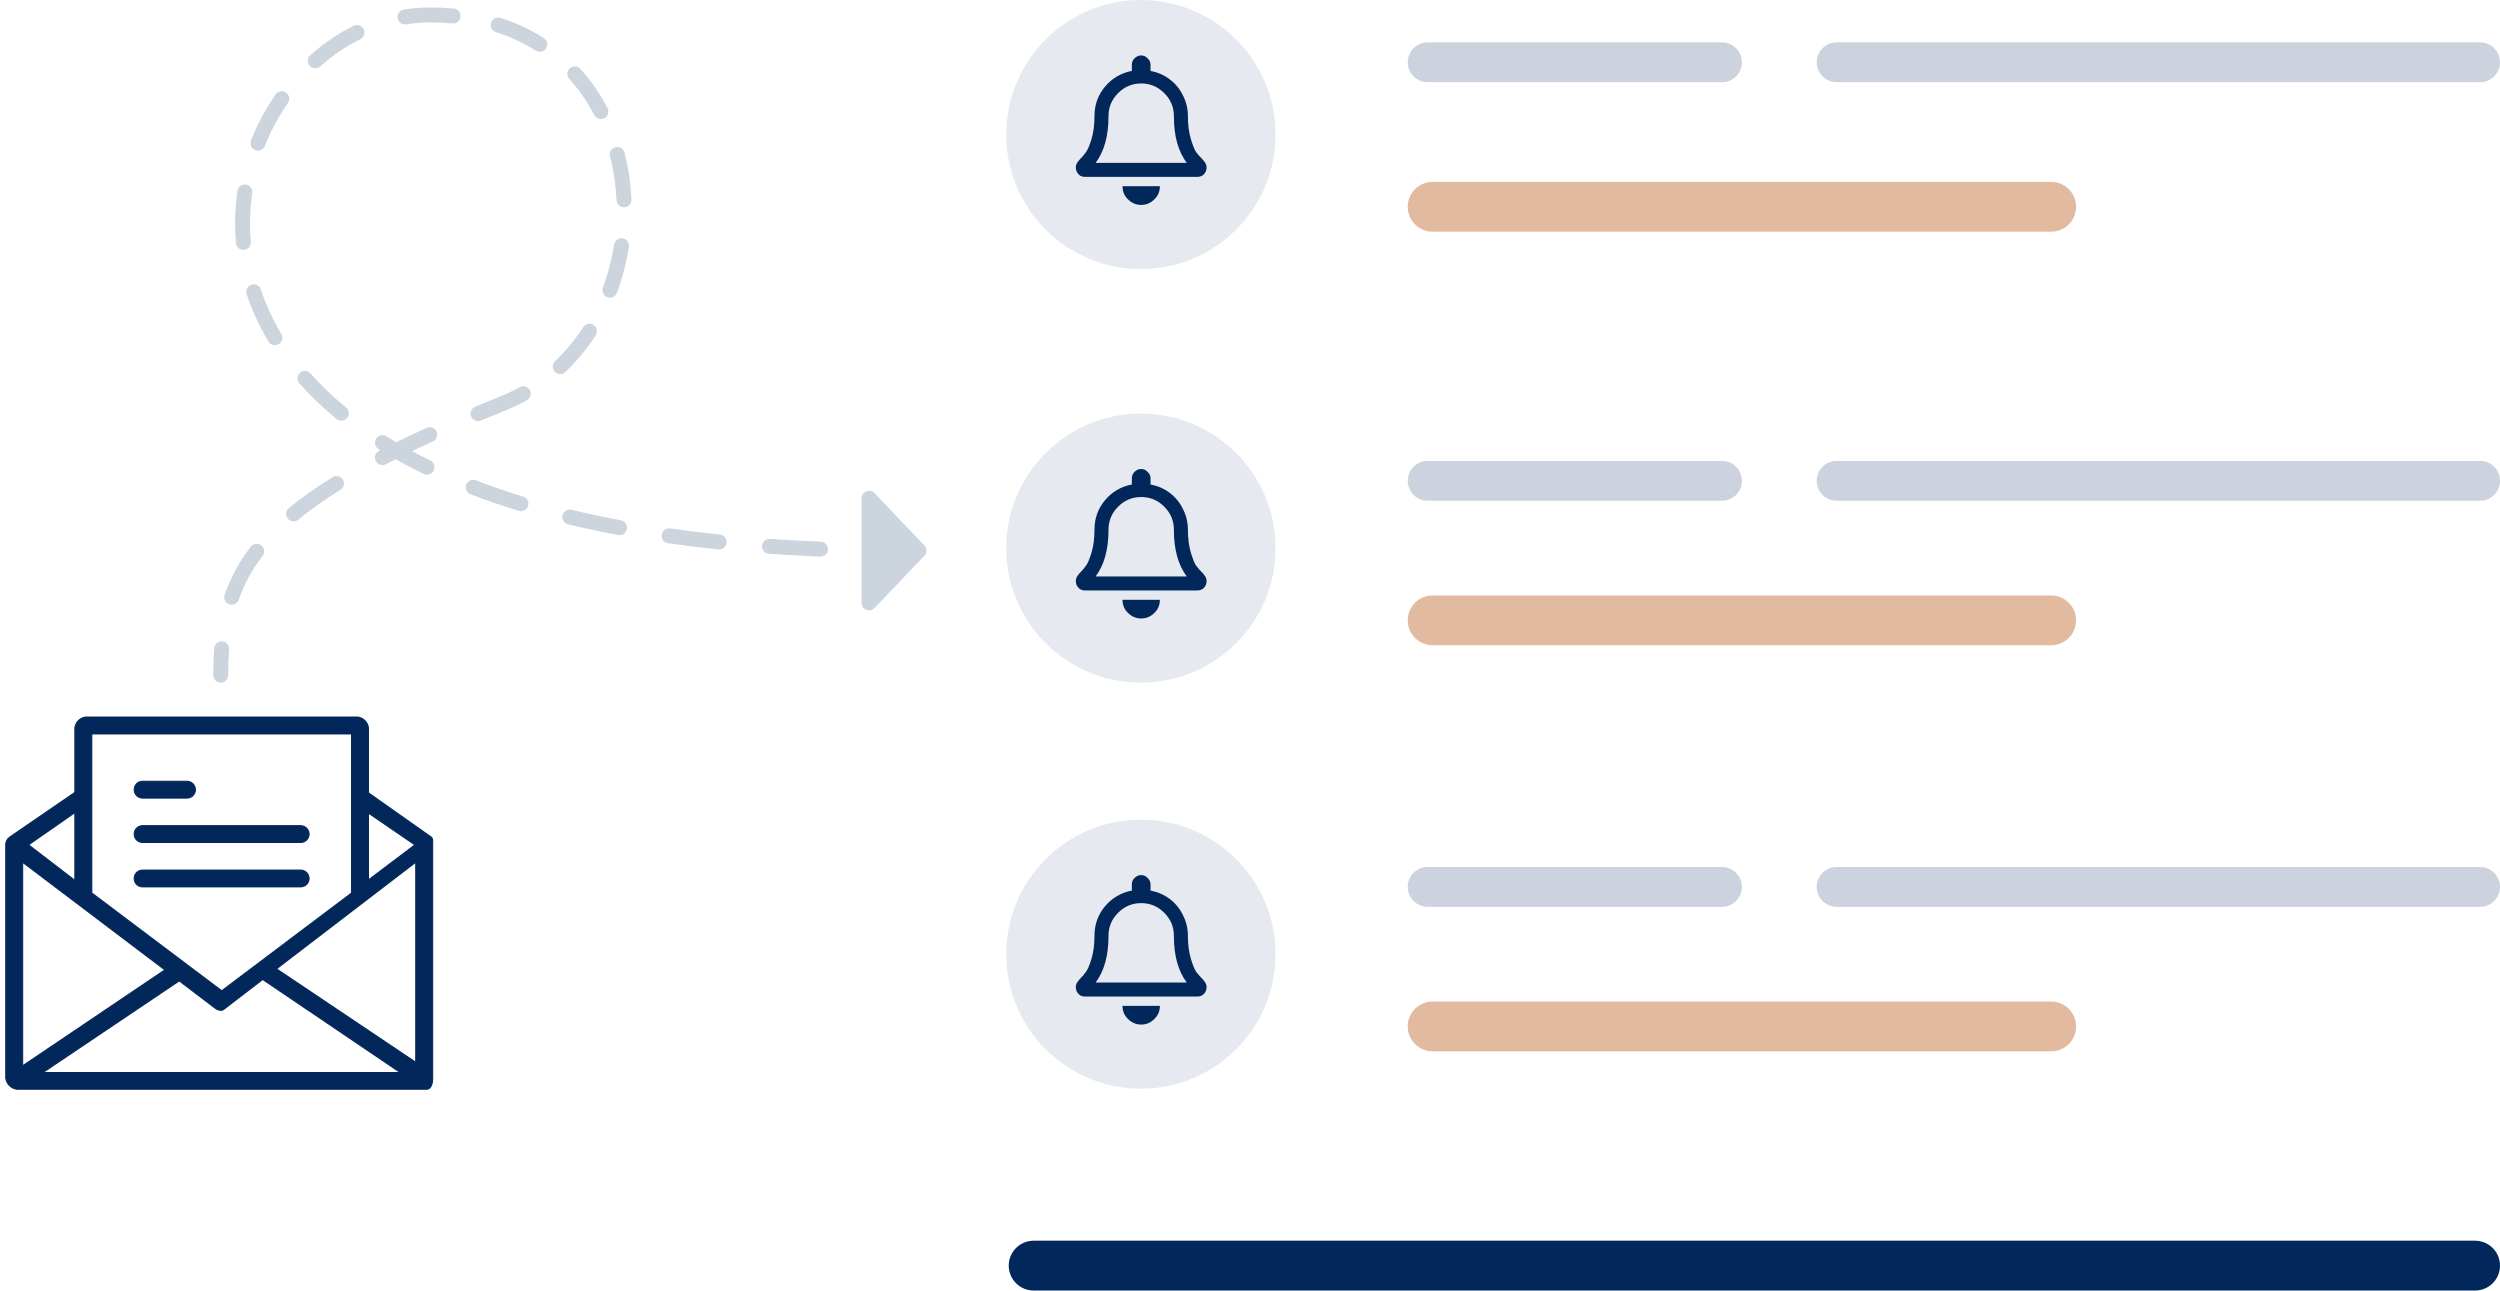 <svg width="401" height="207" viewBox="0 0 401 207" fill="none" xmlns="http://www.w3.org/2000/svg">
<path d="M69.18 134.271L69.18 134.271L69.175 134.267L59.108 127.169V116.786H59.108L59.107 116.777C59.012 115.877 58.317 115.152 57.417 115.01L57.417 115.009H57.405H13.71V115.008L13.697 115.01C12.798 115.152 12.102 115.862 12.007 116.778L12.007 116.778V116.786V127.093L1.531 134.281L1.531 134.281L1.529 134.282C1.177 134.538 0.952 134.939 0.92 135.371L0.92 135.371V135.377V172.939H0.919L0.921 172.95C1.047 173.864 1.773 174.589 2.688 174.715L2.688 174.716H2.699H68.446C68.819 174.716 69.06 174.453 69.204 174.116C69.348 173.779 69.406 173.347 69.406 172.954V135.362V135.362V135.361V135.361V135.36V135.36V135.36V135.359V135.359V135.358V135.358V135.357V135.357V135.356V135.356V135.356V135.355V135.355V135.354V135.354V135.353V135.353V135.353V135.352V135.352V135.351V135.351V135.35V135.35V135.349V135.349V135.349V135.348V135.348V135.347V135.347V135.346V135.346V135.346V135.345V135.345V135.344V135.344V135.343V135.343V135.343V135.342V135.342V135.341V135.341V135.34V135.34V135.34V135.339V135.339V135.338V135.338V135.337V135.337V135.337V135.336V135.336V135.335V135.335V135.334V135.334V135.334V135.333V135.333V135.332V135.332V135.331V135.331V135.331V135.33V135.33V135.329V135.329V135.329V135.328V135.328V135.327V135.327V135.326V135.326V135.326V135.325V135.325V135.324V135.324V135.323V135.323V135.323V135.322V135.322V135.321V135.321V135.321V135.32V135.32V135.319V135.319V135.318V135.318V135.318V135.317V135.317V135.316V135.316V135.316V135.315V135.315V135.314V135.314V135.314V135.313V135.313V135.312V135.312V135.311V135.311V135.311V135.31V135.31V135.309V135.309V135.309V135.308V135.308V135.307V135.307V135.307V135.306V135.306V135.305V135.305V135.304V135.304V135.304V135.303V135.303V135.302V135.302V135.302V135.301V135.301V135.3V135.3V135.3V135.299V135.299V135.298V135.298V135.298V135.297V135.297V135.296V135.296V135.296V135.295V135.295V135.294V135.294V135.293V135.293V135.293V135.292V135.292V135.291V135.291V135.291V135.29V135.29V135.289V135.289V135.289V135.288V135.288V135.287V135.287V135.287V135.286V135.286V135.285V135.285V135.285V135.284V135.284V135.283V135.283V135.283V135.282V135.282V135.281V135.281V135.281V135.28V135.28V135.279V135.279V135.279V135.278V135.278V135.277V135.277V135.277V135.276V135.276V135.275V135.275V135.275V135.274V135.274V135.273V135.273V135.273V135.272V135.272V135.271V135.271V135.271V135.27V135.27V135.269V135.269V135.269V135.268V135.268V135.267V135.267V135.267V135.266V135.266V135.265V135.265V135.265V135.264V135.264V135.263V135.263V135.263V135.262V135.262V135.261V135.261V135.261V135.26V135.26V135.259V135.259V135.259V135.258V135.258V135.257V135.257V135.257V135.256V135.256V135.255V135.255V135.255V135.254V135.254V135.253V135.253V135.253V135.252V135.252V135.251V135.251V135.251V135.25V135.25V135.249V135.249V135.249V135.248V135.248V135.247V135.247V135.247V135.246V135.246V135.245V135.245V135.245V135.244V135.244V135.243V135.243V135.243V135.242V135.242V135.241V135.241V135.241V135.24V135.24V135.239V135.239V135.239V135.238V135.238V135.237V135.237V135.237V135.236V135.236V135.235V135.235V135.235V135.234V135.234V135.233V135.233V135.233V135.232V135.232V135.231V135.231V135.231V135.23V135.23V135.229V135.229V135.229V135.228V135.228V135.227V135.227V135.226V135.226V135.226V135.225V135.225V135.224V135.224V135.224V135.223V135.223V135.222V135.222V135.222V135.221V135.221V135.22V135.22V135.22V135.219V135.219V135.218V135.218V135.218V135.217V135.217V135.216V135.216V135.216V135.215V135.215V135.214V135.214V135.214V135.213V135.213V135.212V135.212V135.211V135.211V135.211V135.21V135.21V135.209V135.209V135.209V135.208V135.208V135.207V135.207V135.207V135.206V135.206V135.205V135.205V135.205V135.204V135.204V135.203V135.203V135.202V135.202V135.202V135.201V135.201V135.2V135.2V135.2V135.199V135.199V135.198V135.198V135.198V135.197V135.197V135.196V135.196V135.195V135.195V135.195V135.194V135.194V135.193V135.193V135.193V135.192V135.192V135.191V135.191V135.19V135.19V135.19V135.189V135.189V135.188V135.188V135.188V135.187V135.187V135.186V135.186V135.185V135.185V135.185V135.184V135.184V135.183V135.183V135.182V135.182V135.182V135.181V135.181V135.18V135.18V135.18V135.179V135.179V135.178V135.178V135.177V135.177V135.177V135.176V135.176V135.175V135.175V135.174V135.174V135.174V135.173V135.173V135.172V135.172V135.171V135.171V135.171V135.17V135.17V135.169V135.169V135.168V135.168V135.168V135.167V135.167V135.166V135.166V135.165V135.165V135.165V135.164V135.164V135.163V135.163V135.162V135.162V135.162V135.161V135.161V135.16V135.16V135.159V135.159V135.158V135.158V135.158V135.157V135.157V135.156V135.156V135.155V135.155V135.154V135.154V135.154V135.153V135.153V135.152V135.152V135.151C69.421 134.75 69.411 134.466 69.18 134.271ZM35.486 162.064L35.486 162.064H35.489C35.672 162.064 35.784 161.984 36.022 161.806L36.023 161.806L36.031 161.798C36.054 161.775 36.092 161.749 36.14 161.717L36.14 161.718L36.144 161.714L42.135 157.113L64.181 172.026H6.912L28.752 157.34L34.5 161.714C34.5 161.714 34.5 161.714 34.5 161.714C34.787 161.938 35.122 162.048 35.486 162.064ZM59.108 141.126V130.438L66.535 135.517L59.108 141.126ZM14.73 117.729H56.385V143.232L35.565 158.914L14.73 143.232V117.729ZM4.593 135.517L12.007 130.349V141.2L4.593 135.517ZM3.643 138.326L26.434 155.571L3.643 170.94V138.326ZM66.683 138.312V170.38L44.362 155.404L66.683 138.312Z" fill="#02275B" stroke="#02275B" stroke-width="0.16"/>
<path d="M21.516 126.665C21.516 127.422 22.129 128.018 22.87 128.018H29.998C30.756 128.018 31.352 127.406 31.352 126.665C31.352 125.924 30.74 125.312 29.998 125.312H22.871C22.127 125.297 21.516 125.91 21.516 126.665Z" fill="#02275B" stroke="#02275B" stroke-width="0.16"/>
<path d="M21.516 133.786C21.516 134.543 22.129 135.139 22.87 135.139H48.229C48.986 135.139 49.583 134.527 49.583 133.786C49.583 133.045 48.971 132.434 48.229 132.434H22.886C22.128 132.418 21.516 133.031 21.516 133.786Z" fill="#02275B" stroke="#02275B" stroke-width="0.16"/>
<path d="M21.516 140.908C21.516 141.665 22.129 142.261 22.87 142.261H48.229C48.986 142.261 49.583 141.648 49.583 140.908C49.583 140.167 48.971 139.555 48.229 139.555H22.885C22.13 139.555 21.516 140.15 21.516 140.908Z" fill="#02275B" stroke="#02275B" stroke-width="0.16"/>
<g opacity="0.2">
<path d="M34.201 108.295C34.201 108.957 34.738 109.494 35.4 109.494C36.062 109.494 36.599 108.957 36.599 108.295H34.201ZM80.6 64.737L80.152 63.625L80.6 64.737ZM143.8 89.513C144.462 89.513 144.999 88.977 144.999 88.315C144.999 87.653 144.462 87.116 143.8 87.116V89.513ZM36.742 104.161C36.791 103.501 36.296 102.926 35.636 102.876C34.976 102.826 34.4 103.321 34.351 103.982L36.742 104.161ZM36.029 95.415C35.812 96.04 36.142 96.723 36.768 96.941C37.393 97.158 38.077 96.827 38.294 96.202L36.029 95.415ZM42.127 89.149C42.531 88.624 42.432 87.871 41.907 87.468C41.382 87.065 40.629 87.163 40.226 87.689L42.127 89.149ZM46.329 81.498C45.818 81.919 45.744 82.674 46.164 83.186C46.585 83.697 47.34 83.771 47.852 83.351L46.329 81.498ZM54.61 78.57C55.172 78.221 55.345 77.481 54.996 76.919C54.646 76.357 53.907 76.184 53.345 76.533L54.61 78.57ZM60.782 72.337C60.194 72.641 59.965 73.365 60.269 73.953C60.574 74.541 61.297 74.77 61.885 74.466L60.782 72.337ZM69.427 70.81C70.029 70.535 70.294 69.824 70.019 69.222C69.744 68.619 69.033 68.354 68.43 68.629L69.427 70.81ZM76.222 65.235C75.611 65.49 75.322 66.192 75.577 66.803C75.832 67.414 76.534 67.703 77.145 67.448L76.222 65.235ZM84.515 64.197C85.094 63.876 85.303 63.146 84.981 62.567C84.659 61.988 83.93 61.78 83.351 62.102L84.515 64.197ZM89.034 57.928C88.554 58.383 88.534 59.142 88.989 59.623C89.445 60.103 90.204 60.123 90.684 59.668L89.034 57.928ZM95.557 53.778C95.916 53.222 95.757 52.48 95.201 52.12C94.644 51.761 93.902 51.921 93.543 52.477L95.557 53.778ZM96.715 46.124C96.484 46.744 96.8 47.434 97.421 47.665C98.041 47.896 98.731 47.58 98.962 46.959L96.715 46.124ZM100.872 39.597C100.973 38.942 100.525 38.33 99.871 38.228C99.216 38.127 98.604 38.576 98.503 39.23L100.872 39.597ZM98.891 32.114C98.921 32.775 99.481 33.287 100.142 33.258C100.804 33.228 101.316 32.668 101.286 32.006L98.891 32.114ZM100.169 24.477C100.004 23.835 99.35 23.45 98.709 23.615C98.068 23.78 97.682 24.434 97.847 25.075L100.169 24.477ZM95.322 18.454C95.629 19.041 96.353 19.268 96.94 18.962C97.527 18.656 97.754 17.932 97.448 17.345L95.322 18.454ZM93.086 11.05C92.641 10.559 91.883 10.521 91.392 10.965C90.901 11.409 90.863 12.168 91.308 12.659L93.086 11.05ZM85.932 8.122C86.491 8.477 87.231 8.312 87.587 7.753C87.942 7.194 87.776 6.453 87.218 6.098L85.932 8.122ZM80.283 2.869C79.653 2.666 78.978 3.014 78.775 3.644C78.573 4.275 78.92 4.95 79.551 5.152L80.283 2.869ZM72.579 3.758C73.238 3.819 73.822 3.334 73.882 2.674C73.943 2.015 73.458 1.431 72.799 1.37L72.579 3.758ZM64.764 1.54C64.11 1.645 63.666 2.261 63.771 2.914C63.877 3.568 64.492 4.012 65.146 3.907L64.764 1.54ZM57.794 6.287C58.387 5.993 58.629 5.274 58.335 4.681C58.041 4.087 57.322 3.845 56.729 4.139L57.794 6.287ZM49.764 8.858C49.269 9.298 49.223 10.055 49.663 10.551C50.102 11.046 50.86 11.092 51.355 10.652L49.764 8.858ZM46.177 16.508C46.554 15.964 46.418 15.217 45.874 14.84C45.33 14.463 44.583 14.599 44.206 15.143L46.177 16.508ZM40.258 22.527C40.014 23.142 40.316 23.839 40.931 24.082C41.547 24.326 42.244 24.024 42.487 23.409L40.258 22.527ZM40.462 30.965C40.559 30.31 40.106 29.701 39.451 29.604C38.796 29.508 38.187 29.961 38.09 30.616L40.462 30.965ZM37.849 38.99C37.908 39.649 38.49 40.136 39.149 40.077C39.809 40.018 40.296 39.436 40.237 38.777L37.849 38.99ZM41.836 46.428C41.627 45.8 40.948 45.46 40.32 45.669C39.692 45.879 39.352 46.558 39.562 47.186L41.836 46.428ZM43.061 54.781C43.4 55.349 44.136 55.535 44.704 55.196C45.273 54.856 45.459 54.12 45.12 53.552L43.061 54.781ZM49.798 59.9C49.358 59.405 48.6 59.361 48.106 59.801C47.611 60.241 47.567 60.998 48.007 61.493L49.798 59.9ZM53.98 67.205C54.492 67.625 55.247 67.551 55.667 67.039C56.087 66.527 56.013 65.772 55.501 65.352L53.98 67.205ZM61.982 69.985C61.421 69.634 60.681 69.805 60.33 70.366C59.979 70.927 60.15 71.667 60.711 72.018L61.982 69.985ZM67.958 76.018C68.553 76.308 69.271 76.061 69.561 75.465C69.851 74.87 69.604 74.153 69.009 73.862L67.958 76.018ZM76.329 77.04C75.711 76.801 75.017 77.109 74.779 77.727C74.541 78.344 74.848 79.038 75.466 79.276L76.329 77.04ZM83.211 81.942C83.844 82.136 84.514 81.78 84.708 81.147C84.901 80.514 84.545 79.843 83.912 79.65L83.211 81.942ZM91.681 81.768C91.038 81.612 90.39 82.008 90.234 82.652C90.079 83.295 90.475 83.943 91.118 84.098L91.681 81.768ZM99.15 85.816C99.801 85.939 100.427 85.51 100.55 84.859C100.672 84.209 100.243 83.582 99.593 83.46L99.15 85.816ZM107.496 84.762C106.841 84.668 106.233 85.124 106.14 85.779C106.046 86.435 106.502 87.042 107.157 87.136L107.496 84.762ZM115.214 88.127C115.872 88.196 116.462 87.717 116.53 87.059C116.599 86.4 116.12 85.811 115.462 85.742L115.214 88.127ZM123.511 86.44C122.85 86.393 122.277 86.891 122.231 87.552C122.185 88.212 122.683 88.785 123.343 88.831L123.511 86.44ZM131.569 89.279C132.231 89.305 132.789 88.79 132.815 88.128C132.841 87.466 132.326 86.909 131.664 86.883L131.569 89.279ZM139.654 87.09C138.992 87.081 138.449 87.611 138.44 88.273C138.432 88.935 138.961 89.479 139.624 89.487L139.654 87.09ZM36.599 108.295C36.599 106.864 36.642 105.489 36.742 104.161L34.351 103.982C34.246 105.38 34.201 106.817 34.201 108.295H36.599ZM38.294 96.202C39.142 93.761 40.373 91.434 42.127 89.149L40.226 87.689C38.315 90.176 36.962 92.731 36.029 95.415L38.294 96.202ZM47.852 83.351C49.771 81.774 52.007 80.187 54.61 78.57L53.345 76.533C50.669 78.196 48.344 79.843 46.329 81.498L47.852 83.351ZM61.885 74.466C64.19 73.272 66.698 72.056 69.427 70.81L68.43 68.629C65.672 69.889 63.127 71.123 60.782 72.337L61.885 74.466ZM77.145 67.448C78.407 66.921 79.708 66.389 81.047 65.85L80.152 63.625C78.804 64.168 77.494 64.704 76.222 65.235L77.145 67.448ZM81.047 65.85C82.256 65.363 83.412 64.811 84.515 64.197L83.351 62.102C82.334 62.666 81.268 63.176 80.152 63.625L81.047 65.85ZM90.684 59.668C92.553 57.895 94.178 55.912 95.557 53.778L93.543 52.477C92.263 54.458 90.759 56.293 89.034 57.928L90.684 59.668ZM98.962 46.959C99.847 44.579 100.484 42.105 100.872 39.597L98.503 39.23C98.139 41.583 97.541 43.899 96.715 46.124L98.962 46.959ZM101.286 32.006C101.172 29.458 100.801 26.928 100.169 24.477L97.847 25.075C98.436 27.361 98.784 29.726 98.891 32.114L101.286 32.006ZM97.448 17.345C96.269 15.083 94.816 12.963 93.086 11.05L91.308 12.659C92.894 14.413 94.232 16.363 95.322 18.454L97.448 17.345ZM87.218 6.098C85.135 4.775 82.823 3.683 80.283 2.869L79.551 5.152C81.899 5.905 84.025 6.91 85.932 8.122L87.218 6.098ZM72.799 1.37C71.571 1.257 70.305 1.199 69 1.199V3.597C70.234 3.597 71.426 3.652 72.579 3.758L72.799 1.37ZM69 1.199C67.568 1.199 66.153 1.315 64.764 1.54L65.146 3.907C66.411 3.702 67.698 3.597 69 3.597V1.199ZM56.729 4.139C54.228 5.379 51.888 6.975 49.764 8.858L51.355 10.652C53.329 8.902 55.493 7.428 57.794 6.287L56.729 4.139ZM44.206 15.143C42.63 17.417 41.298 19.897 40.258 22.527L42.487 23.409C43.46 20.95 44.705 18.632 46.177 16.508L44.206 15.143ZM38.09 30.616C37.69 33.337 37.595 36.144 37.849 38.99L40.237 38.777C40 36.123 40.088 33.505 40.462 30.965L38.09 30.616ZM39.562 47.186C40.413 49.739 41.57 52.282 43.061 54.781L45.12 53.552C43.716 51.2 42.632 48.815 41.836 46.428L39.562 47.186ZM48.007 61.493C49.752 63.456 51.738 65.366 53.98 67.205L55.501 65.352C53.352 63.588 51.456 61.764 49.798 59.9L48.007 61.493ZM60.711 72.018C62.943 73.413 65.356 74.749 67.958 76.018L69.009 73.862C66.478 72.629 64.139 71.333 61.982 69.985L60.711 72.018ZM75.466 79.276C77.91 80.219 80.49 81.11 83.211 81.942L83.912 79.65C81.244 78.833 78.718 77.961 76.329 77.04L75.466 79.276ZM91.118 84.098C93.687 84.719 96.363 85.293 99.15 85.816L99.593 83.46C96.844 82.943 94.209 82.378 91.681 81.768L91.118 84.098ZM107.157 87.136C109.756 87.507 112.441 87.838 115.214 88.127L115.462 85.742C112.718 85.457 110.064 85.129 107.496 84.762L107.157 87.136ZM123.343 88.831C126.011 89.018 128.752 89.168 131.569 89.279L131.664 86.883C128.87 86.773 126.153 86.624 123.511 86.44L123.343 88.831ZM139.624 89.487C140.999 89.505 142.391 89.513 143.8 89.513V87.116C142.401 87.116 141.019 87.107 139.654 87.09L139.624 89.487Z" fill="#02275B"/>
<path d="M147.4 88.315L139.4 79.923V96.707L147.4 88.315Z" fill="#02275B" stroke="#02275B" stroke-width="2.398" stroke-linecap="round" stroke-linejoin="round"/>
</g>
<line opacity="0.2" x1="228.997" y1="142.263" x2="276.203" y2="142.263" stroke="#02275B" stroke-width="6.394" stroke-linecap="round"/>
<line opacity="0.2" x1="294.597" y1="142.263" x2="397.803" y2="142.263" stroke="#02275B" stroke-width="6.394" stroke-linecap="round"/>
<line x1="229.796" y1="164.641" x2="329.004" y2="164.641" stroke="#E2BA9F" stroke-width="7.992" stroke-linecap="round"/>
<ellipse opacity="0.1" cx="183" cy="153.052" rx="21.6" ry="21.579" fill="#02275B"/>
<path d="M193.115 157.317C193.396 157.629 193.537 157.973 193.537 158.347C193.537 158.753 193.396 159.112 193.115 159.424C192.834 159.705 192.475 159.846 192.038 159.846H174.055C173.774 159.846 173.509 159.783 173.259 159.659C173.041 159.502 172.869 159.315 172.744 159.097C172.619 158.847 172.557 158.597 172.557 158.347C172.557 157.973 172.697 157.629 172.978 157.317C173.01 157.286 173.056 157.223 173.119 157.13C173.587 156.661 173.946 156.24 174.196 155.865C174.477 155.491 174.773 154.788 175.086 153.758C175.398 152.697 175.554 151.479 175.554 150.105C175.554 148.295 176.116 146.718 177.24 145.375C178.364 144.033 179.8 143.19 181.548 142.847V141.863C181.548 141.457 181.689 141.114 181.97 140.833C182.282 140.521 182.641 140.365 183.047 140.365C183.453 140.365 183.796 140.521 184.077 140.833C184.389 141.114 184.545 141.457 184.545 141.863V142.847C185.7 143.065 186.731 143.518 187.636 144.205C188.541 144.892 189.244 145.75 189.743 146.78C190.274 147.811 190.539 148.919 190.539 150.105C190.539 151.479 190.696 152.697 191.008 153.758C191.32 154.788 191.601 155.491 191.851 155.865C192.132 156.24 192.506 156.661 192.975 157.13C193.037 157.223 193.084 157.286 193.115 157.317ZM175.741 157.598H190.352C188.979 155.756 188.292 153.274 188.292 150.152C188.292 150.121 188.292 150.105 188.292 150.105C188.292 148.669 187.777 147.436 186.746 146.406C185.716 145.375 184.483 144.86 183.047 144.86C181.611 144.86 180.377 145.375 179.347 146.406C178.317 147.436 177.802 148.669 177.802 150.105C177.802 150.105 177.802 150.121 177.802 150.152C177.802 153.274 177.115 155.756 175.741 157.598ZM185.154 163.452C184.561 164.045 183.858 164.342 183.047 164.342C182.235 164.342 181.533 164.045 180.939 163.452C180.346 162.89 180.05 162.187 180.05 161.344H186.044C186.044 162.187 185.747 162.89 185.154 163.452Z" fill="#02275B"/>
<line opacity="0.2" x1="228.997" y1="77.126" x2="276.203" y2="77.126" stroke="#02275B" stroke-width="6.394" stroke-linecap="round"/>
<line opacity="0.2" x1="294.597" y1="77.126" x2="397.803" y2="77.126" stroke="#02275B" stroke-width="6.394" stroke-linecap="round"/>
<line x1="229.796" y1="99.504" x2="329.004" y2="99.504" stroke="#E2BA9F" stroke-width="7.992" stroke-linecap="round"/>
<ellipse opacity="0.1" cx="183" cy="87.915" rx="21.6" ry="21.579" fill="#02275B"/>
<path d="M193.115 92.18C193.396 92.492 193.537 92.836 193.537 93.21C193.537 93.616 193.396 93.975 193.115 94.287C192.834 94.568 192.475 94.709 192.038 94.709H174.055C173.774 94.709 173.509 94.646 173.259 94.522C173.041 94.365 172.869 94.178 172.744 93.96C172.619 93.71 172.557 93.46 172.557 93.21C172.557 92.836 172.697 92.492 172.978 92.18C173.01 92.149 173.056 92.086 173.119 91.993C173.587 91.524 173.946 91.103 174.196 90.728C174.477 90.354 174.773 89.651 175.086 88.621C175.398 87.559 175.554 86.342 175.554 84.968C175.554 83.157 176.116 81.581 177.24 80.238C178.364 78.896 179.8 78.053 181.548 77.71V76.726C181.548 76.32 181.689 75.977 181.97 75.696C182.282 75.384 182.641 75.228 183.047 75.228C183.453 75.228 183.796 75.384 184.077 75.696C184.389 75.977 184.545 76.32 184.545 76.726V77.71C185.7 77.928 186.731 78.381 187.636 79.068C188.541 79.754 189.244 80.613 189.743 81.643C190.274 82.674 190.539 83.782 190.539 84.968C190.539 86.342 190.696 87.559 191.008 88.621C191.32 89.651 191.601 90.354 191.851 90.728C192.132 91.103 192.506 91.524 192.975 91.993C193.037 92.086 193.084 92.149 193.115 92.18ZM175.741 92.461H190.352C188.979 90.619 188.292 88.137 188.292 85.015C188.292 84.984 188.292 84.968 188.292 84.968C188.292 83.532 187.777 82.299 186.746 81.269C185.716 80.238 184.483 79.723 183.047 79.723C181.611 79.723 180.377 80.238 179.347 81.269C178.317 82.299 177.802 83.532 177.802 84.968C177.802 84.968 177.802 84.984 177.802 85.015C177.802 88.137 177.115 90.619 175.741 92.461ZM185.154 98.315C184.561 98.908 183.858 99.204 183.047 99.204C182.235 99.204 181.533 98.908 180.939 98.315C180.346 97.753 180.05 97.05 180.05 96.207H186.044C186.044 97.05 185.747 97.753 185.154 98.315Z" fill="#02275B"/>
<line opacity="0.2" x1="228.997" y1="9.99" x2="276.203" y2="9.99" stroke="#02275B" stroke-width="6.394" stroke-linecap="round"/>
<line opacity="0.2" x1="294.597" y1="9.99" x2="397.803" y2="9.99" stroke="#02275B" stroke-width="6.394" stroke-linecap="round"/>
<line x1="229.796" y1="33.168" x2="329.004" y2="33.168" stroke="#E2BA9F" stroke-width="7.992" stroke-linecap="round"/>
<ellipse opacity="0.1" cx="183" cy="21.579" rx="21.6" ry="21.579" fill="#02275B"/>
<path d="M193.115 25.844C193.396 26.156 193.537 26.5 193.537 26.874C193.537 27.28 193.396 27.639 193.115 27.951C192.834 28.232 192.475 28.373 192.038 28.373H174.055C173.774 28.373 173.509 28.31 173.259 28.186C173.041 28.029 172.869 27.842 172.744 27.624C172.619 27.374 172.557 27.124 172.557 26.874C172.557 26.5 172.697 26.156 172.978 25.844C173.01 25.813 173.056 25.75 173.119 25.657C173.587 25.189 173.946 24.767 174.196 24.392C174.477 24.018 174.773 23.315 175.086 22.285C175.398 21.224 175.554 20.006 175.554 18.632C175.554 16.822 176.116 15.245 177.24 13.902C178.364 12.56 179.8 11.717 181.548 11.374V10.39C181.548 9.984 181.689 9.641 181.97 9.36C182.282 9.048 182.641 8.892 183.047 8.892C183.453 8.892 183.796 9.048 184.077 9.36C184.389 9.641 184.545 9.984 184.545 10.39V11.374C185.7 11.592 186.731 12.045 187.636 12.732C188.541 13.419 189.244 14.277 189.743 15.307C190.274 16.338 190.539 17.446 190.539 18.632C190.539 20.006 190.696 21.224 191.008 22.285C191.32 23.315 191.601 24.018 191.851 24.392C192.132 24.767 192.506 25.189 192.975 25.657C193.037 25.75 193.084 25.813 193.115 25.844ZM175.741 26.125H190.352C188.979 24.283 188.292 21.801 188.292 18.679C188.292 18.648 188.292 18.632 188.292 18.632C188.292 17.196 187.777 15.963 186.746 14.933C185.716 13.902 184.483 13.387 183.047 13.387C181.611 13.387 180.377 13.902 179.347 14.933C178.317 15.963 177.802 17.196 177.802 18.632C177.802 18.632 177.802 18.648 177.802 18.679C177.802 21.801 177.115 24.283 175.741 26.125ZM185.154 31.979C184.561 32.572 183.858 32.868 183.047 32.868C182.235 32.868 181.533 32.572 180.939 31.979C180.346 31.417 180.05 30.714 180.05 29.871H186.044C186.044 30.714 185.747 31.417 185.154 31.979Z" fill="#02275B"/>
<line x1="165.796" y1="203.004" x2="397.004" y2="203.004" stroke="#02275B" stroke-width="7.992" stroke-linecap="round"/>
</svg>
